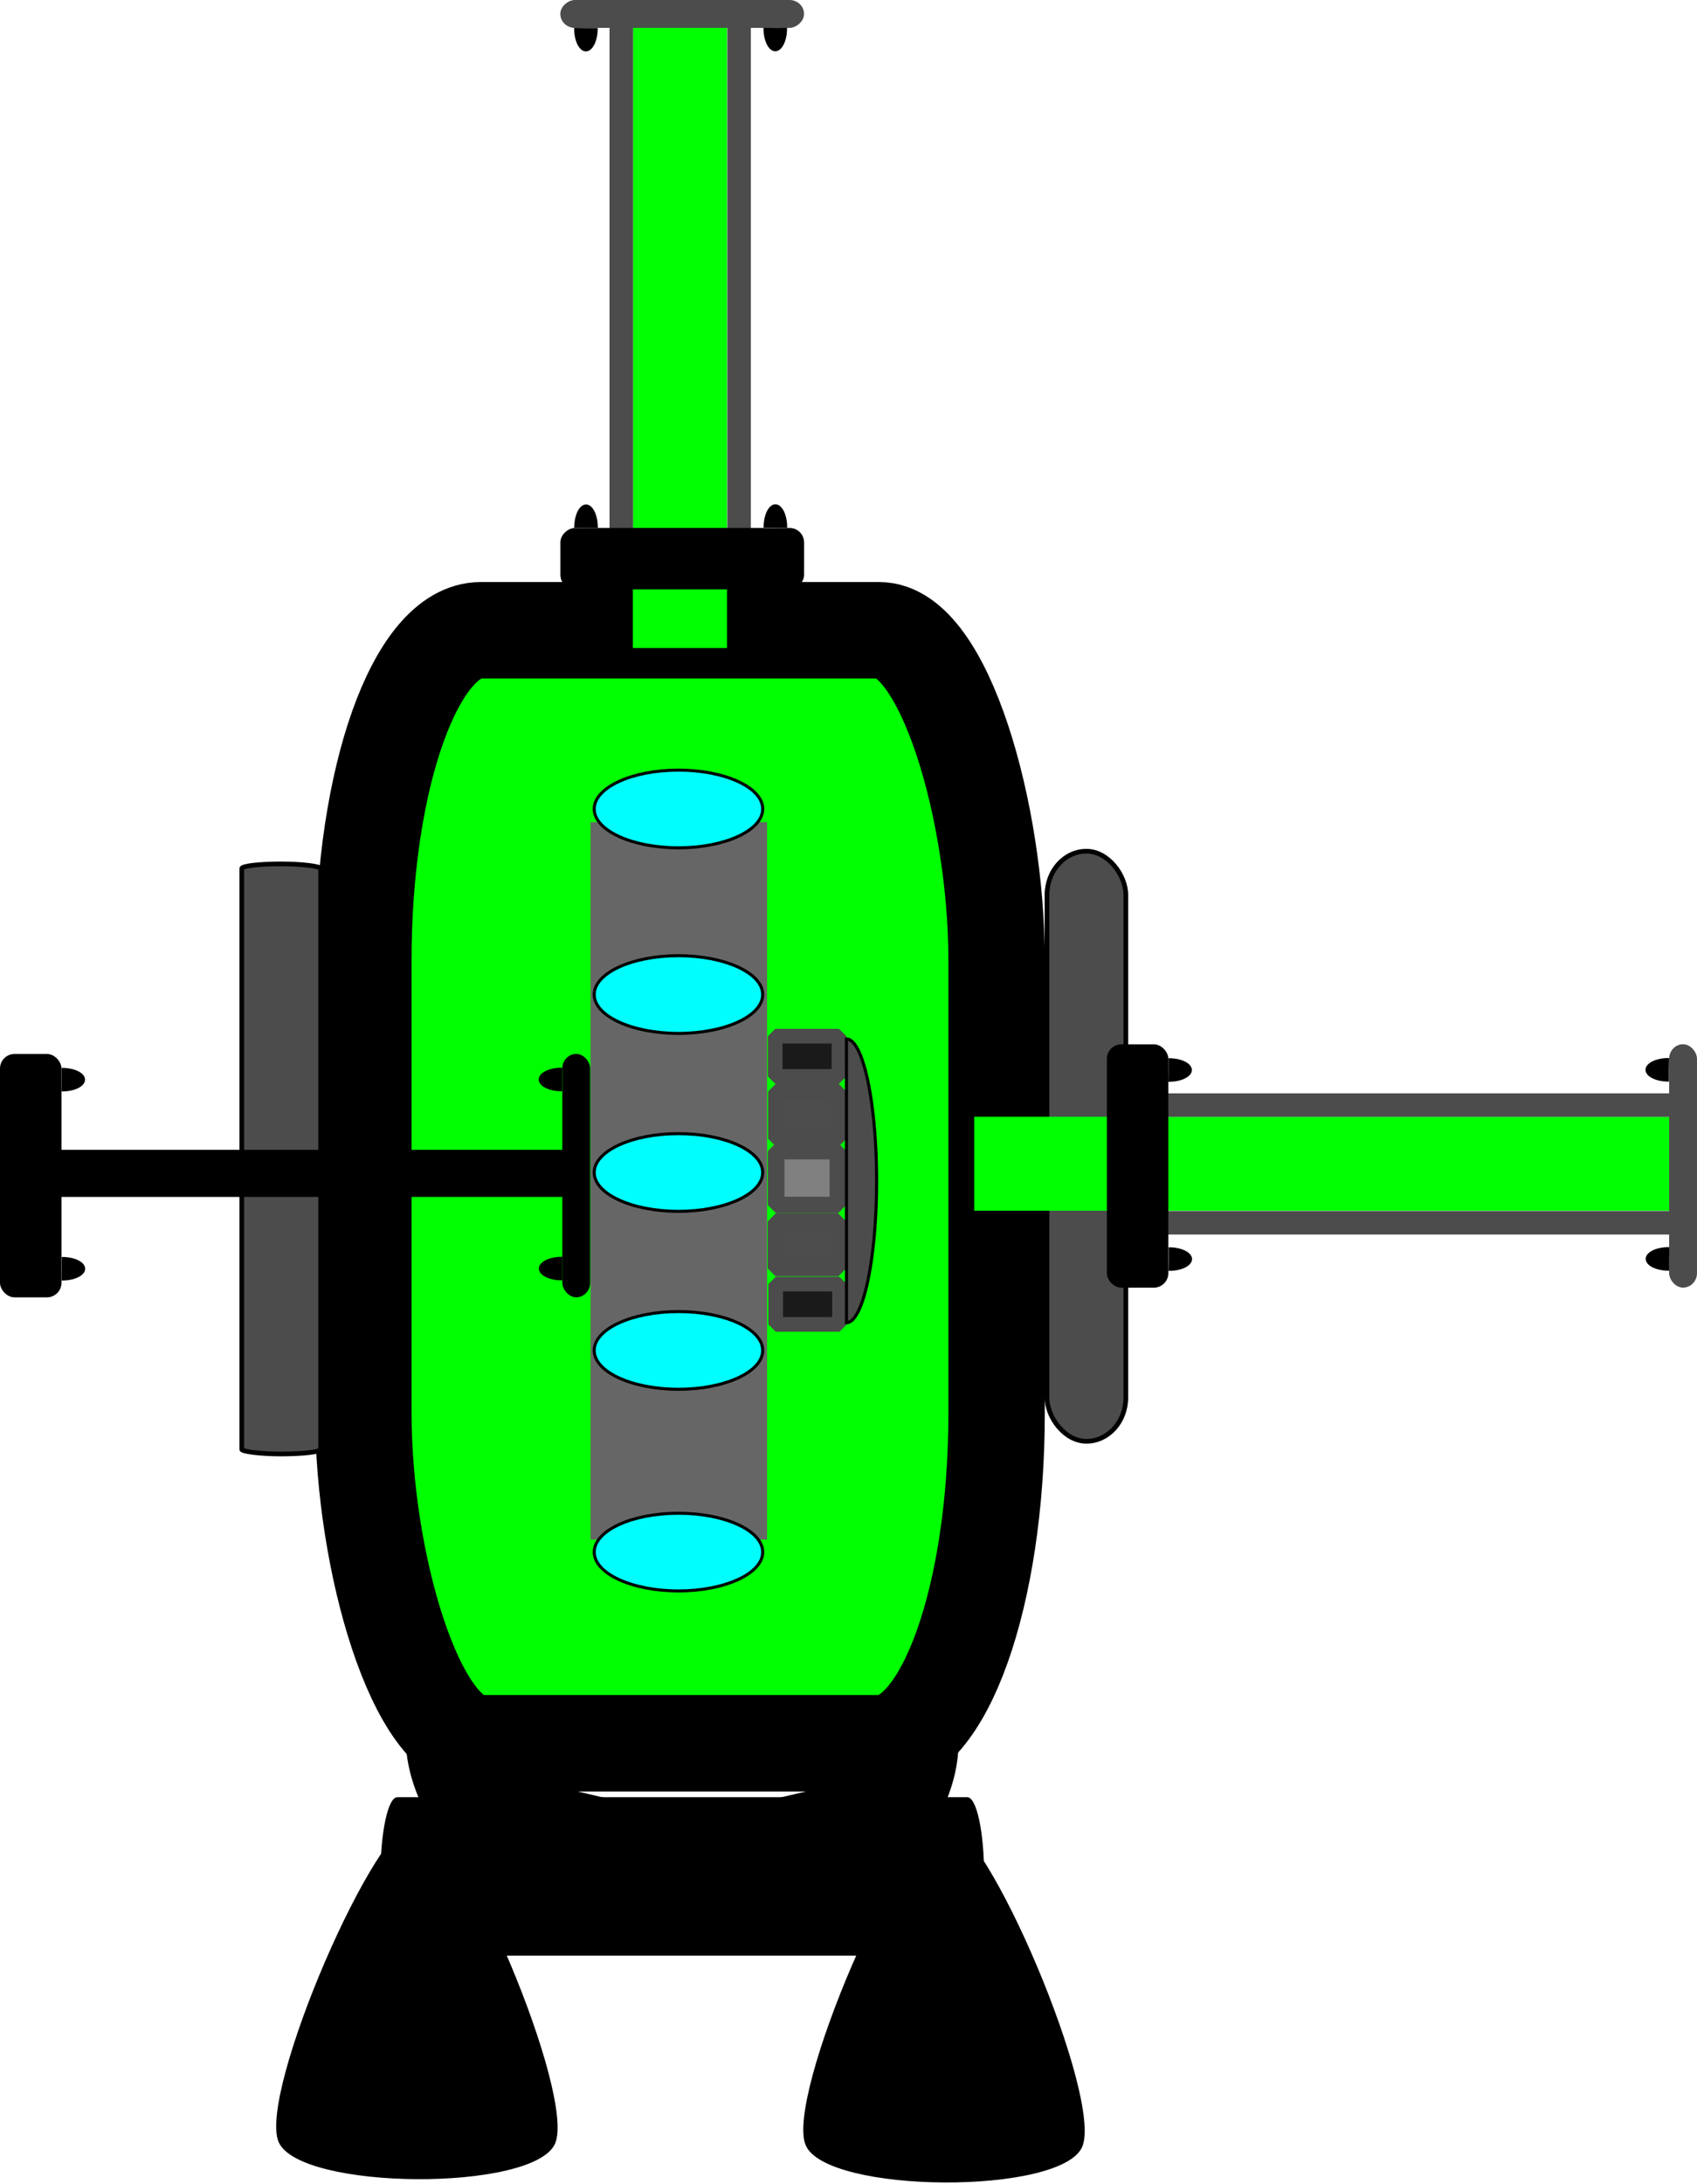 <?xml version="1.0" encoding="UTF-8" standalone="no"?>
<!-- Created with Inkscape (http://www.inkscape.org/) -->

<svg
   width="28.624"
   height="36.818"
   xml:lang="fr"
   viewBox="0 0 28.624 36.818"
   preserveAspectRatio="xMidYMid"
   version="1.1"
   id="svg1"
   inkscape:version="1.3 (0e150ed6c4, 2023-07-21)"
   sodipodi:docname="2d_turbine_pompe_repos_source.svg"
   xmlns:inkscape="http://www.inkscape.org/namespaces/inkscape"
   xmlns:sodipodi="http://sodipodi.sourceforge.net/DTD/sodipodi-0.dtd"
   xmlns="http://www.w3.org/2000/svg"
   xmlns:svg="http://www.w3.org/2000/svg">
  <sodipodi:namedview
     id="namedview1"
     pagecolor="#ffffff"
     bordercolor="#666666"
     borderopacity="1.0"
     inkscape:showpageshadow="2"
     inkscape:pageopacity="0.0"
     inkscape:pagecheckerboard="true"
     inkscape:deskcolor="#d1d1d1"
     inkscape:document-units="px"
     inkscape:zoom="10.68358"
     inkscape:cx="21.341161"
     inkscape:cy="26.723252"
     inkscape:window-width="1920"
     inkscape:window-height="1043"
     inkscape:window-x="0"
     inkscape:window-y="0"
     inkscape:window-maximized="1"
     inkscape:current-layer="layer1" />
  <defs
     id="defs1">
    <linearGradient
       id="swatch4"
       inkscape:swatch="solid">
      <stop
         style="stop-color:#000000;stop-opacity:1;"
         offset="0"
         id="stop4" />
    </linearGradient>
    <filter
       y="-0.756"
       height="2.508"
       inkscape:menu-tooltip="Darkens the edge with an inner blur and adds a flexible glow"
       inkscape:menu="Shadows and Glows"
       inkscape:label="Dark and Glow"
       style="color-interpolation-filters:sRGB"
       id="filter105"
       x="-0.342"
       width="1.685">
      <feGaussianBlur
         stdDeviation="5"
         result="result6"
         id="feGaussianBlur104" />
      <feComposite
         result="result8"
         in="SourceGraphic"
         operator="atop"
         in2="result6"
         id="feComposite104" />
      <feComposite
         result="result9"
         operator="over"
         in2="SourceAlpha"
         in="result8"
         id="feComposite105" />
      <feColorMatrix
         values="1 0 0 0 0 0 1 0 0 0 0 0 1 0 0 0 0 0 1 0 "
         result="result10"
         id="feColorMatrix105" />
      <feBlend
         in="result10"
         mode="normal"
         in2="result6"
         id="feBlend105" />
    </filter>
  </defs>
  <g
     inkscape:label="Calque 1"
     inkscape:groupmode="layer"
     id="layer1"
     transform="translate(-105.84,-105.832)">
    <rect
       style="fill:#00ff00;fill-opacity:1;stroke:#000000;stroke-width:1.626;stroke-linejoin:round;stroke-dasharray:none;stroke-opacity:1;paint-order:stroke fill markers"
       id="rect1"
       width="10.681"
       height="18.765"
       x="111.969"
       y="116.458"
       rx="1.981"
       ry="5.56" />
    <rect
       style="fill:#4c4c4c;fill-opacity:1;stroke:#000000;stroke-width:0.079;stroke-linejoin:miter;stroke-dasharray:none;stroke-opacity:1;paint-order:stroke fill markers"
       id="rect2-2"
       width="1.33"
       height="9.949"
       x="109.918"
       y="120.397"
       rx="0.665"
       ry="0.078" />
    <rect
       style="display:inline;fill:#4c4c4c;fill-opacity:1;stroke:#000000;stroke-width:0.079;stroke-linejoin:round;stroke-dasharray:none;stroke-opacity:1;paint-order:stroke fill markers"
       id="rect2-2-6"
       width="1.33"
       height="9.949"
       x="123.5"
       y="120.183"
       rx="2.525"
       ry="0.737" />
    <g
       id="g9"
       transform="matrix(0.385,0,0,0.521,71.827,53.767)"
       style="display:inline;fill:#000000;fill-opacity:1;stroke:none;stroke-opacity:1">
      <path
         id="rect2-9"
         style="fill:#000000;fill-opacity:1;stroke:none;stroke-width:0.252;stroke-linejoin:round;stroke-opacity:1;paint-order:stroke fill markers"
         transform="rotate(-90)"
         d="m -160.693,105.015 h 0.077 c 1.399,0 2.525,0.329 2.525,0.737 v 24.972 c 0,0.408 -1.126,0.737 -2.525,0.737 h -0.077 c -1.399,0 -2.525,-0.329 -2.525,-0.737 v -24.972 c 0,-0.408 1.126,-0.737 2.525,-0.737 z m -8.66,18.628 c 1.578,-0.902 10.474,4.286 10.467,6.104 -0.008,1.817 -8.949,6.928 -10.519,6.012 -1.57,-0.916 -1.525,-11.214 0.053,-12.116 z m 0.107,-23.093 c 1.578,-0.902 10.474,4.286 10.467,6.104 -0.008,1.817 -8.949,6.928 -10.519,6.012 -1.57,-0.916 -1.525,-11.214 0.053,-12.116 z" />
      <path
         style="display:inline;fill:#000000;fill-opacity:1;fill-rule:evenodd;stroke:none;stroke-width:0.289;stroke-opacity:1"
         id="path8"
         sodipodi:type="arc"
         sodipodi:cx="94.091545"
         sodipodi:cy="142.30627"
         sodipodi:rx="4.9631691"
         sodipodi:ry="3.9704382"
         sodipodi:start="0"
         sodipodi:end="3.7609549"
         sodipodi:arc-type="slice"
         d="m 99.055,142.306 a 4.963,3.97 0 0 1 -3.415,3.772 4.963,3.97 0 0 1 -5.546,-1.42 4.963,3.97 0 0 1 -0.043,-4.658 l 4.041,2.305 z"
         transform="matrix(0.985,0.173,0.129,0.992,0,0)"
         inkscape:transform-center-x="-0.44506632"
         inkscape:transform-center-y="-1.010989" />
      <path
         style="display:inline;fill:#000000;fill-opacity:1;fill-rule:evenodd;stroke:none;stroke-width:0.289;stroke-opacity:1"
         id="path8-3"
         sodipodi:type="arc"
         sodipodi:cx="-151.59973"
         sodipodi:cy="185.30505"
         sodipodi:rx="4.9631691"
         sodipodi:ry="3.9704382"
         sodipodi:start="0"
         sodipodi:end="3.7609549"
         sodipodi:arc-type="slice"
         d="m -146.637,185.305 a 4.963,3.97 0 0 1 -3.415,3.772 4.963,3.97 0 0 1 -5.546,-1.42 4.963,3.97 0 0 1 -0.043,-4.658 l 4.041,2.305 z"
         transform="matrix(-0.985,0.173,-0.129,0.992,0,0)"
         inkscape:transform-center-x="0.44507242"
         inkscape:transform-center-y="-1.0109866" />
    </g>
    <rect
       style="display:inline;fill:#00ff00;fill-opacity:1;stroke-width:0.16;stroke-linejoin:round;paint-order:stroke fill markers"
       id="rect1-2"
       width="1.588"
       height="10.471"
       x="116.515"
       y="106.287" />
    <rect
       style="display:inline;fill:#4c4c4c;fill-opacity:1;stroke-width:0.072;stroke-linejoin:round;paint-order:stroke fill markers"
       id="rect1-5"
       width="0.397"
       height="8.451"
       x="116.121"
       y="106.299" />
    <rect
       style="display:inline;fill:#4c4c4c;fill-opacity:1;stroke-width:0.072;stroke-linejoin:round;paint-order:stroke fill markers"
       id="rect1-5-2"
       width="0.397"
       height="8.451"
       x="118.108"
       y="106.299" />
    <rect
       style="display:inline;fill:#4c4c4c;fill-opacity:1;stroke-width:0.05;stroke-linejoin:round;paint-order:stroke fill markers"
       id="rect1-5-2-5"
       width="0.47"
       height="4.111"
       x="105.832"
       y="-119.402"
       transform="rotate(90)"
       ry="0.245"
       rx="0.245" />
    <path
       style="fill:#000000;fill-opacity:1;stroke:#000000;stroke-width:0.019;stroke-opacity:1;paint-order:stroke fill markers"
       id="path3"
       sodipodi:type="arc"
       sodipodi:cx="115.72266"
       sodipodi:cy="106.31419"
       sodipodi:rx="0.18902375"
       sodipodi:ry="0.37540689"
       sodipodi:start="0"
       sodipodi:end="3.1463993"
       sodipodi:arc-type="slice"
       d="m 115.912,106.314 a 0.189,0.375 0 0 1 -0.095,0.325 0.189,0.375 0 0 1 -0.189,-9.1e-4 0.189,0.375 0 0 1 -0.094,-0.326 l 0.189,0.002 z" />
    <path
       style="fill:#000000;fill-opacity:1;stroke:#000000;stroke-width:0.019;stroke-opacity:1;paint-order:stroke fill markers"
       id="path3-2"
       sodipodi:type="arc"
       sodipodi:cx="118.91665"
       sodipodi:cy="106.31155"
       sodipodi:rx="0.18902375"
       sodipodi:ry="0.37540689"
       sodipodi:start="0"
       sodipodi:end="3.1463993"
       sodipodi:arc-type="slice"
       d="m 119.106,106.312 a 0.189,0.375 0 0 1 -0.095,0.325 0.189,0.375 0 0 1 -0.189,-9e-4 0.189,0.375 0 0 1 -0.094,-0.326 l 0.189,0.002 z" />
    <rect
       style="display:inline;fill:#000000;fill-opacity:1;stroke-width:0.074;stroke-linejoin:round;paint-order:stroke fill markers"
       id="rect1-5-2-5-5"
       width="1.035"
       height="4.111"
       x="-115.768"
       y="115.292"
       transform="rotate(-90)"
       ry="0.245"
       rx="0.245" />
    <path
       style="display:inline;fill:#000000;fill-opacity:1;stroke:#000000;stroke-width:0.019;stroke-opacity:1;paint-order:stroke fill markers"
       id="path3-3"
       sodipodi:type="arc"
       sodipodi:cx="-118.91914"
       sodipodi:cy="-114.71896"
       sodipodi:rx="0.18902375"
       sodipodi:ry="0.37540689"
       sodipodi:start="0"
       sodipodi:end="3.1463993"
       sodipodi:arc-type="slice"
       d="m -118.73,-114.719 a 0.189,0.375 0 0 1 -0.095,0.325 0.189,0.375 0 0 1 -0.189,-9e-4 0.189,0.375 0 0 1 -0.094,-0.326 l 0.189,0.002 z"
       transform="scale(-1)" />
    <path
       style="display:inline;fill:#000000;fill-opacity:1;stroke:#000000;stroke-width:0.019;stroke-opacity:1;paint-order:stroke fill markers"
       id="path3-2-5"
       sodipodi:type="arc"
       sodipodi:cx="-115.72514"
       sodipodi:cy="-114.7216"
       sodipodi:rx="0.18902375"
       sodipodi:ry="0.37540689"
       sodipodi:start="0"
       sodipodi:end="3.1463993"
       sodipodi:arc-type="slice"
       d="m -115.536,-114.722 a 0.189,0.375 0 0 1 -0.095,0.325 0.189,0.375 0 0 1 -0.189,-9e-4 0.189,0.375 0 0 1 -0.094,-0.326 l 0.189,0.002 z"
       transform="scale(-1)" />
    <rect
       style="display:inline;fill:#00ff00;fill-opacity:1;stroke-width:0.17;stroke-linejoin:round;paint-order:stroke fill markers"
       id="rect1-2-2"
       width="1.585"
       height="11.736"
       x="124.66"
       y="-134.009"
       transform="rotate(90)" />
    <rect
       style="display:inline;fill:#4c4c4c;fill-opacity:1;stroke-width:0.072;stroke-linejoin:round;paint-order:stroke fill markers"
       id="rect1-5-9"
       width="0.396"
       height="8.467"
       x="124.266"
       y="-133.997"
       transform="rotate(90)" />
    <rect
       style="display:inline;fill:#4c4c4c;fill-opacity:1;stroke-width:0.072;stroke-linejoin:round;paint-order:stroke fill markers"
       id="rect1-5-2-3"
       width="0.396"
       height="8.467"
       x="126.25"
       y="-133.997"
       transform="rotate(90)" />
    <rect
       style="display:inline;fill:#4c4c4c;fill-opacity:1;stroke-width:0.05;stroke-linejoin:round;paint-order:stroke fill markers"
       id="rect1-5-2-5-1"
       width="0.47"
       height="4.103"
       x="-134.464"
       y="-127.541"
       transform="scale(-1)"
       ry="0.245"
       rx="0.245" />
    <path
       style="fill:#000000;fill-opacity:1;stroke:#000000;stroke-width:0.019;stroke-opacity:1;paint-order:stroke fill markers"
       id="path3-9"
       sodipodi:type="arc"
       sodipodi:cx="123.86907"
       sodipodi:cy="-133.98126"
       sodipodi:rx="0.18866673"
       sodipodi:ry="0.37611732"
       sodipodi:start="0"
       sodipodi:end="3.1463993"
       sodipodi:arc-type="slice"
       d="m 124.058,-133.981 a 0.189,0.376 0 0 1 -0.095,0.326 0.189,0.376 0 0 1 -0.189,-9.1e-4 0.189,0.376 0 0 1 -0.094,-0.327 l 0.189,0.002 z"
       transform="rotate(90)" />
    <path
       style="fill:#000000;fill-opacity:1;stroke:#000000;stroke-width:0.019;stroke-opacity:1;paint-order:stroke fill markers"
       id="path3-2-4"
       sodipodi:type="arc"
       sodipodi:cx="127.05698"
       sodipodi:cy="-133.9839"
       sodipodi:rx="0.18866673"
       sodipodi:ry="0.37611732"
       sodipodi:start="0"
       sodipodi:end="3.1463993"
       sodipodi:arc-type="slice"
       d="m 127.246,-133.984 a 0.189,0.376 0 0 1 -0.095,0.326 0.189,0.376 0 0 1 -0.189,-9.1e-4 0.189,0.376 0 0 1 -0.094,-0.327 l 0.189,0.002 z"
       transform="rotate(90)" />
    <rect
       style="display:inline;fill:#000000;fill-opacity:1;stroke-width:0.074;stroke-linejoin:round;paint-order:stroke fill markers"
       id="rect1-5-2-5-5-7"
       width="1.037"
       height="4.103"
       x="124.51"
       y="123.439"
       ry="0.245"
       rx="0.245" />
    <path
       style="display:inline;fill:#000000;fill-opacity:1;stroke:#000000;stroke-width:0.019;stroke-opacity:1;paint-order:stroke fill markers"
       id="path3-3-8"
       sodipodi:type="arc"
       sodipodi:cx="-127.05944"
       sodipodi:cy="125.56056"
       sodipodi:rx="0.18866673"
       sodipodi:ry="0.37611732"
       sodipodi:start="0"
       sodipodi:end="3.1463993"
       sodipodi:arc-type="slice"
       d="m -126.871,125.561 a 0.189,0.376 0 0 1 -0.095,0.326 0.189,0.376 0 0 1 -0.189,-9.1e-4 0.189,0.376 0 0 1 -0.094,-0.327 l 0.189,0.002 z"
       transform="rotate(-90)" />
    <path
       style="display:inline;fill:#000000;fill-opacity:1;stroke:#000000;stroke-width:0.019;stroke-opacity:1;paint-order:stroke fill markers"
       id="path3-2-5-4"
       sodipodi:type="arc"
       sodipodi:cx="-123.87154"
       sodipodi:cy="125.55795"
       sodipodi:rx="0.18866673"
       sodipodi:ry="0.37611732"
       sodipodi:start="0"
       sodipodi:end="3.1463993"
       sodipodi:arc-type="slice"
       d="m -123.683,125.558 a 0.189,0.376 0 0 1 -0.095,0.326 0.189,0.376 0 0 1 -0.189,-9e-4 0.189,0.376 0 0 1 -0.094,-0.327 l 0.189,0.002 z"
       transform="rotate(-90)" />
    <rect
       style="display:inline;fill:#000000;fill-opacity:1;stroke-width:0.102;stroke-linejoin:round;paint-order:stroke fill markers"
       id="rect1-2-2-6"
       width="0.794"
       height="8.535"
       x="125.218"
       y="-115.34"
       transform="rotate(90)" />
    <rect
       style="display:inline;fill:#000000;fill-opacity:1;stroke-width:0.05;stroke-linejoin:round;paint-order:stroke fill markers"
       id="rect1-5-2-5-1-6"
       width="0.47"
       height="4.103"
       x="-115.795"
       y="-127.704"
       transform="scale(-1)"
       ry="0.245"
       rx="0.245" />
    <path
       style="fill:#000000;fill-opacity:1;stroke:#000000;stroke-width:0.019;stroke-opacity:1;paint-order:stroke fill markers"
       id="path3-9-3"
       sodipodi:type="arc"
       sodipodi:cx="124.03209"
       sodipodi:cy="-115.31194"
       sodipodi:rx="0.18866673"
       sodipodi:ry="0.37611732"
       sodipodi:start="0"
       sodipodi:end="3.1463993"
       sodipodi:arc-type="slice"
       d="m 124.221,-115.312 a 0.189,0.376 0 0 1 -0.095,0.326 0.189,0.376 0 0 1 -0.189,-9e-4 0.189,0.376 0 0 1 -0.094,-0.327 l 0.189,0.002 z"
       transform="rotate(90)" />
    <path
       style="fill:#000000;fill-opacity:1;stroke:#000000;stroke-width:0.019;stroke-opacity:1;paint-order:stroke fill markers"
       id="path3-2-4-2"
       sodipodi:type="arc"
       sodipodi:cx="127.21995"
       sodipodi:cy="-115.31461"
       sodipodi:rx="0.18866673"
       sodipodi:ry="0.37611732"
       sodipodi:start="0"
       sodipodi:end="3.1463993"
       sodipodi:arc-type="slice"
       d="m 127.409,-115.315 a 0.189,0.376 0 0 1 -0.095,0.326 0.189,0.376 0 0 1 -0.189,-9e-4 0.189,0.376 0 0 1 -0.094,-0.327 l 0.189,0.002 z"
       transform="rotate(90)" />
    <rect
       style="display:inline;fill:#000000;fill-opacity:1;stroke-width:0.074;stroke-linejoin:round;paint-order:stroke fill markers"
       id="rect1-5-2-5-5-7-0"
       width="1.037"
       height="4.103"
       x="105.84"
       y="123.602"
       ry="0.245"
       rx="0.245" />
    <path
       style="display:inline;fill:#000000;fill-opacity:1;stroke:#000000;stroke-width:0.019;stroke-opacity:1;paint-order:stroke fill markers"
       id="path3-3-8-6"
       sodipodi:type="arc"
       sodipodi:cx="-127.22241"
       sodipodi:cy="106.89127"
       sodipodi:rx="0.18866673"
       sodipodi:ry="0.37611732"
       sodipodi:start="0"
       sodipodi:end="3.1463993"
       sodipodi:arc-type="slice"
       d="m -127.034,106.891 a 0.189,0.376 0 0 1 -0.095,0.326 0.189,0.376 0 0 1 -0.189,-9e-4 0.189,0.376 0 0 1 -0.094,-0.327 l 0.189,0.002 z"
       transform="rotate(-90)" />
    <path
       style="display:inline;fill:#000000;fill-opacity:1;stroke:#000000;stroke-width:0.019;stroke-opacity:1;paint-order:stroke fill markers"
       id="path3-2-5-4-1"
       sodipodi:type="arc"
       sodipodi:cx="-124.03451"
       sodipodi:cy="106.88873"
       sodipodi:rx="0.18866673"
       sodipodi:ry="0.37611732"
       sodipodi:start="0"
       sodipodi:end="3.1463993"
       sodipodi:arc-type="slice"
       d="m -123.846,106.889 a 0.189,0.376 0 0 1 -0.095,0.326 0.189,0.376 0 0 1 -0.189,-9e-4 0.189,0.376 0 0 1 -0.094,-0.327 l 0.189,0.002 z"
       transform="rotate(-90)" />
    <rect
       style="display:inline;fill:#666666;fill-opacity:1;stroke-width:0.236;stroke-linejoin:round;paint-order:stroke fill markers"
       id="rect1-53"
       width="2.976"
       height="12.095"
       x="115.802"
       y="119.694" />
    <ellipse
       cx="117.284"
       cy="119.471"
       rx="1.421"
       ry="0.655"
       fill="#00fffc"
       stroke="#000000"
       id="ellipse1"
       style="display:inline;stroke-width:0.051" />
    <ellipse
       cx="117.284"
       cy="122.6"
       rx="1.421"
       ry="0.655"
       fill="#00fffc"
       stroke="#000000"
       id="ellipse2"
       style="display:inline;stroke-width:0.051" />
    <ellipse
       cx="117.284"
       cy="125.6"
       rx="1.421"
       ry="0.655"
       fill="#00fffc"
       stroke="#000000"
       id="ellipse3"
       style="display:inline;stroke-width:0.051" />
    <ellipse
       cx="117.284"
       cy="128.6"
       rx="1.421"
       ry="0.655"
       fill="#00fffc"
       stroke="#000000"
       id="ellipse4"
       style="display:inline;stroke-width:0.051" />
    <ellipse
       cx="117.284"
       cy="132"
       rx="1.421"
       ry="0.655"
       fill="#00fffc"
       stroke="#000000"
       id="ellipse5"
       style="display:inline;stroke-width:0.051" />
    <rect
       style="display:inline;fill:#4d4d4d;stroke:#4c4c4c;stroke-width:0.265;stroke-linejoin:bevel;stroke-dasharray:none;stroke-opacity:1;paint-order:stroke fill markers"
       id="rect2-5-2"
       width="1.058"
       height="0.794"
       x="118.928"
       y="124.236" />
    <rect
       style="display:inline;fill:#808080;stroke:#4c4c4c;stroke-width:0.281;stroke-linejoin:bevel;stroke-dasharray:none;stroke-opacity:1;paint-order:stroke fill markers"
       id="rect2-5-7"
       width="1.042"
       height="0.91"
       x="118.932"
       y="125.239" />
    <rect
       style="display:inline;fill:#4d4d4d;stroke:#4c4c4c;stroke-width:0.265;stroke-linejoin:bevel;stroke-dasharray:none;stroke-opacity:1;paint-order:stroke fill markers"
       id="rect2-5-6"
       width="1.058"
       height="0.794"
       x="118.922"
       y="126.424" />
    <rect
       style="display:inline;fill:#1a1a1a;stroke:#4c4c4c;stroke-width:0.247;stroke-linejoin:bevel;stroke-dasharray:none;stroke-opacity:1;paint-order:stroke fill markers"
       id="rect2-5-61"
       width="1.076"
       height="0.679"
       x="118.924"
       y="127.482" />
    <rect
       style="display:inline;fill:#1a1a1a;stroke:#4c4c4c;stroke-width:0.247;stroke-linejoin:bevel;stroke-dasharray:none;stroke-opacity:1;paint-order:stroke fill markers"
       id="rect2-5-2-5"
       width="1.076"
       height="0.679"
       x="118.916"
       y="123.302" />
    <path
       style="display:inline;fill:#4c4c4c;fill-opacity:1;fill-rule:evenodd;stroke:#000000;stroke-width:0.052;stroke-dasharray:none;stroke-opacity:1"
       id="path1"
       transform="rotate(-90)"
       sodipodi:type="arc"
       sodipodi:cx="-125.74084"
       sodipodi:cy="120.11747"
       sodipodi:rx="2.3922174"
       sodipodi:ry="0.50872624"
       sodipodi:start="0"
       sodipodi:end="3.1406171"
       sodipodi:arc-type="slice"
       d="m -123.349,120.117 a 2.392,0.509 0 0 1 -2.391,0.509 2.392,0.509 0 0 1 -2.393,-0.508 l 2.392,-5e-4 z" />
  </g>
</svg>
